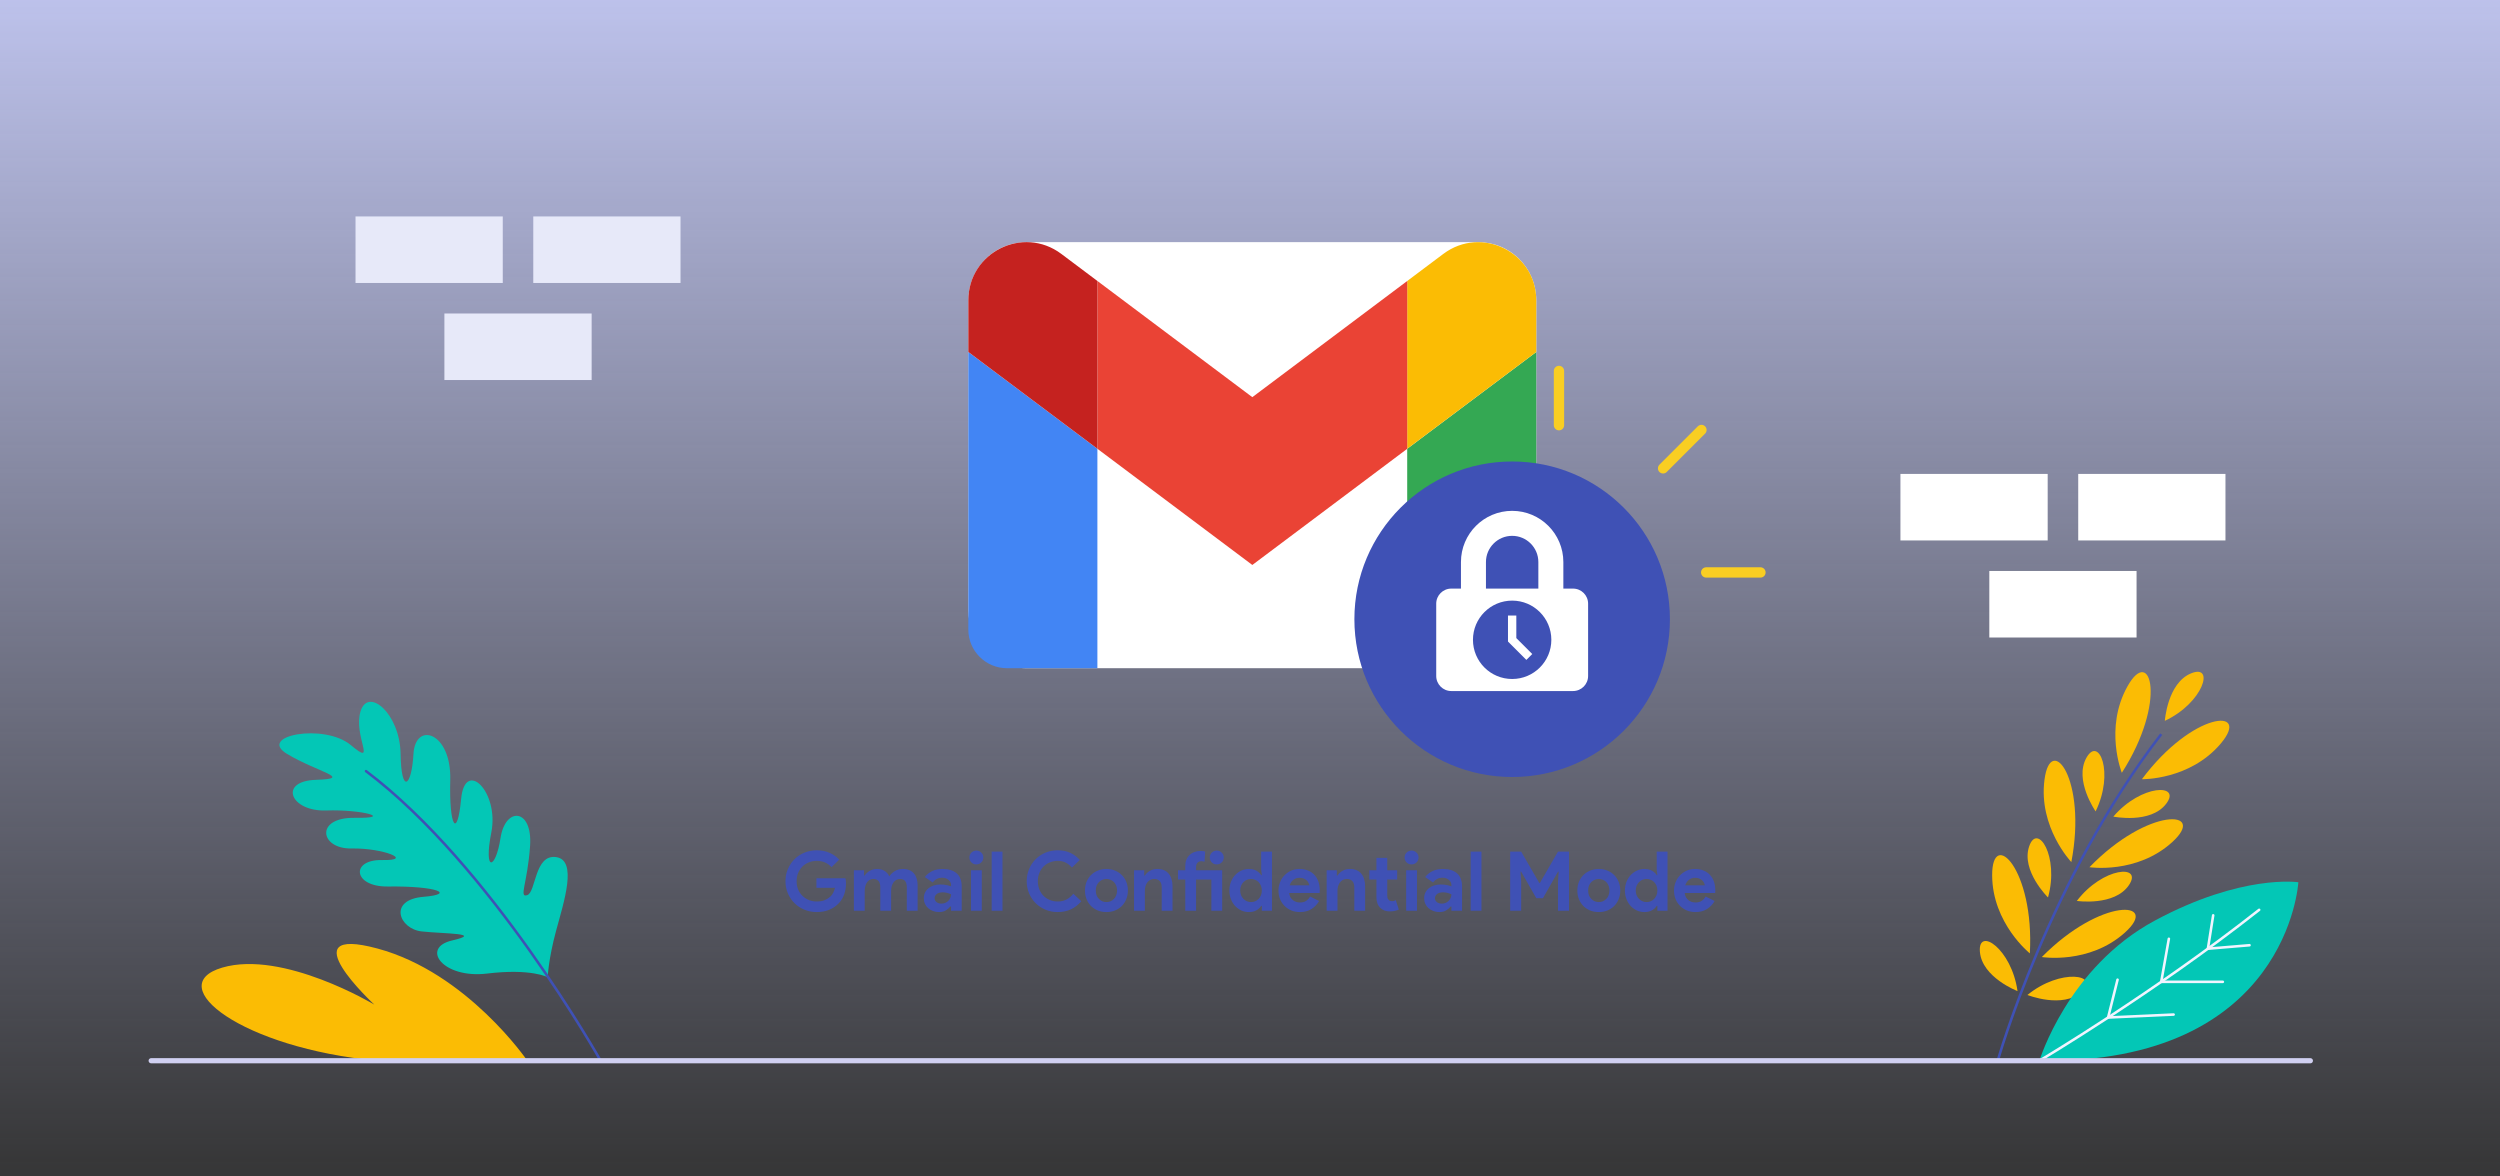 <svg width="969" height="456" viewBox="0 0 969 456" fill="none" xmlns="http://www.w3.org/2000/svg">
<rect x="0" y="0" width="969" height="456" fill="#333333" stroke="none"/>
<g clip-path="url(#clip0_2262_1579)">
<path d="M984.32 -8.301H-19.96V464.299H984.32V-8.301Z" fill="url(#paint0_linear_2262_1579)"/>
<path d="M263.77 83.891H206.7V109.681H263.77V83.891Z" fill="#E7E9F9"/>
<path d="M194.87 83.891H137.8V109.681H194.87V83.891Z" fill="#E7E9F9"/>
<path d="M229.32 121.51H172.25V147.3H229.32V121.51Z" fill="#E7E9F9"/>
<path d="M862.59 183.689H805.52V209.479H862.59V183.689Z" fill="white"/>
<path d="M793.68 183.689H736.61V209.479H793.68V183.689Z" fill="white"/>
<path d="M828.13 221.309H771.06V247.099H828.13V221.309Z" fill="white"/>
<path d="M774.33 411.14C774.33 411.14 794.21 340.89 837.69 284.57" stroke="#3F51B5" stroke-miterlimit="10"/>
<path d="M781.99 384.151C781.99 384.151 768.25 378.861 767.41 368.931C766.57 359.001 779.7 367.711 781.99 384.151Z" fill="#FBBC04"/>
<path d="M793.81 347.851C793.81 347.851 783.31 337.531 786.49 328.091C789.67 318.651 798.25 331.861 793.81 347.851Z" fill="#FBBC04"/>
<path d="M812.26 314.491C812.26 314.491 803.83 302.421 808.69 293.721C813.55 285.021 819.56 299.581 812.26 314.491Z" fill="#FBBC04"/>
<path d="M839.09 279.401C839.09 279.401 840.08 264.711 849.31 260.971C858.54 257.231 854.11 272.351 839.09 279.401Z" fill="#FBBC04"/>
<path d="M786.77 369.541C786.77 369.541 772.26 357.921 772.16 339.321C772.06 320.711 788.58 336.871 786.77 369.541Z" fill="#FBBC04"/>
<path d="M802.85 334.14C802.85 334.14 790.03 320.68 792.44 302.23C794.84 283.78 809.04 302 802.85 334.14Z" fill="#FBBC04"/>
<path d="M822.42 299.541C822.42 299.541 815.52 282.281 824.6 266.041C833.68 249.801 840.09 271.991 822.42 299.541Z" fill="#FBBC04"/>
<path d="M785.83 385.651C785.83 385.651 799.5 391.111 806.87 384.411C814.24 377.701 798.69 375.161 785.83 385.651Z" fill="#FBBC04"/>
<path d="M804.98 349.201C804.98 349.201 819.55 351.331 825.15 343.101C830.75 334.871 815.04 336.001 804.98 349.201Z" fill="#FBBC04"/>
<path d="M819.13 316.52C819.13 316.52 833.56 319.46 839.61 311.54C845.66 303.63 829.91 303.89 819.13 316.52Z" fill="#FBBC04"/>
<path d="M791.41 370.95C791.41 370.95 809.76 373.9 823.61 361.47C837.46 349.04 814.4 347.66 791.41 370.95Z" fill="#FBBC04"/>
<path d="M809.87 336.13C809.87 336.13 828.25 338.91 841.99 326.37C855.73 313.82 832.66 312.64 809.87 336.13Z" fill="#FBBC04"/>
<path d="M830.2 302.03C830.2 302.03 848.78 302.41 860.78 288.19C872.78 273.97 849.75 275.79 830.2 302.03Z" fill="#FBBC04"/>
<path d="M790.47 411.141C790.47 411.141 801.43 374.991 835.21 356.821C868.99 338.651 890.84 341.961 890.84 341.961C890.84 341.961 886.92 412.581 790.47 411.131V411.141Z" fill="#03C7B6"/>
<path d="M790.47 411.14C790.47 411.14 835.02 384.73 875.65 352.65" stroke="#F1F4FF" stroke-linecap="round" stroke-linejoin="round"/>
<path d="M871.91 366.371L855.78 367.721L857.83 354.781" stroke="#F1F4FF" stroke-linecap="round" stroke-linejoin="round"/>
<path d="M861.57 380.561H837.69L840.65 363.871" stroke="#F1F4FF" stroke-linecap="round" stroke-linejoin="round"/>
<path d="M842.49 393.24L817.1 394.39L820.76 379.73" stroke="#F1F4FF" stroke-linecap="round" stroke-linejoin="round"/>
<path d="M212.31 378.781C212.31 378.781 205.92 375.281 188.78 377.351C171.64 379.421 162.89 367.371 175.24 364.521C187.59 361.671 172.25 361.971 163.46 361.021C154.67 360.071 150.29 348.741 164.18 347.601C176.61 346.581 169.66 343.371 150.29 343.611C136.86 343.771 135.71 333.101 148.16 333.351C160.61 333.601 148.62 328.641 136.27 328.871C123.92 329.101 122.01 316.751 137.46 316.991C152.91 317.231 140.37 313.661 126.44 314.141C112.51 314.621 107.76 302.731 122.49 302.261C137.22 301.791 123.2 299.351 111.32 292.251C99.44 285.151 125.69 280.161 136.03 288.841C146.38 297.521 136.83 285.291 139.75 275.711C142.67 266.131 155.04 276.531 155.27 292.251C155.51 307.961 159.55 305.051 160.26 292.251C160.97 279.451 174.99 283.731 174.52 302.261C174.04 320.791 177.26 325.311 178.74 309.631C180.22 293.951 193.53 306.831 190.44 322.611C187.35 338.391 192.1 337.151 194 324.821C195.9 312.491 206.47 313.301 205.46 327.861C204.45 342.421 200.98 348.131 204.38 346.941C207.78 345.751 207.17 331.021 215.55 332.211C223.93 333.401 218.57 349.561 215.55 360.721C212.53 371.891 212.29 378.781 212.29 378.781H212.31Z" fill="#03C7B6"/>
<path d="M232.81 411.141C232.81 411.141 190.17 335.201 141.87 298.891" stroke="#3F51B5" stroke-linecap="round" stroke-linejoin="round"/>
<path d="M204.4 411.141C204.4 411.141 181.1 377.021 146.28 367.641C111.47 358.261 145.09 389.391 145.09 389.391C145.09 389.391 109.71 368.131 86.15 375.041C62.59 381.951 93.69 406.251 146.28 411.141H204.4Z" fill="#FBBC04"/>
<path d="M572.99 93.859H397.8C385.39 93.859 375.33 103.92 375.33 116.329V236.529C375.33 248.939 385.39 258.999 397.8 258.999H572.99C585.4 258.999 595.46 248.939 595.46 236.529V116.329C595.46 103.92 585.4 93.859 572.99 93.859Z" fill="white"/>
<path d="M390.33 259H425.35V173.95L375.32 136.43V243.99C375.32 252.29 382.05 259 390.33 259Z" fill="#4285F4"/>
<path d="M545.43 259H580.45C588.75 259 595.46 252.27 595.46 243.99V136.43L545.43 173.95V259Z" fill="#34A853"/>
<path d="M545.43 108.91V173.95L595.46 136.43V116.42C595.46 97.86 574.27 87.28 559.44 98.41L545.43 108.92V108.91Z" fill="#FBBC04"/>
<path d="M425.36 173.95V108.91L485.4 153.94L545.44 108.91V173.95L485.4 218.98L425.36 173.95Z" fill="#EA4335"/>
<path d="M375.33 116.42V136.43L425.36 173.95V108.91L411.35 98.4C396.49 87.27 375.33 97.85 375.33 116.41V116.42Z" fill="#C5221F"/>
<path d="M586.11 301.169C619.882 301.169 647.26 273.791 647.26 240.019C647.26 206.247 619.882 178.869 586.11 178.869C552.338 178.869 524.96 206.247 524.96 240.019C524.96 273.791 552.338 301.169 586.11 301.169Z" fill="#3F51B5"/>
<path d="M586.11 202.85C594.39 202.85 601.11 209.57 601.11 217.85V238.59H571.11V217.85C571.11 209.57 577.83 202.85 586.11 202.85Z" stroke="white" stroke-width="9.69" stroke-miterlimit="10"/>
<path d="M609.71 228.139H562.52C559.295 228.139 556.68 230.753 556.68 233.979V262.009C556.68 265.234 559.295 267.849 562.52 267.849H609.71C612.935 267.849 615.55 265.234 615.55 262.009V233.979C615.55 230.753 612.935 228.139 609.71 228.139Z" fill="white"/>
<path d="M586.11 263.179C594.499 263.179 601.3 256.378 601.3 247.989C601.3 239.6 594.499 232.799 586.11 232.799C577.721 232.799 570.92 239.6 570.92 247.989C570.92 256.378 577.721 263.179 586.11 263.179Z" fill="#3F51B5"/>
<path d="M592.76 254.638L586.11 247.988V238.588" stroke="white" stroke-width="3.23" stroke-miterlimit="10"/>
<path d="M604.26 164.809V143.779" stroke="#F9CE22" stroke-width="4" stroke-linecap="round" stroke-linejoin="round"/>
<path d="M644.61 181.53L659.48 166.66" stroke="#F9CE22" stroke-width="4" stroke-linecap="round" stroke-linejoin="round"/>
<path d="M661.32 221.879H682.35" stroke="#F9CE22" stroke-width="4" stroke-linecap="round" stroke-linejoin="round"/>
<path d="M316.45 340.424H327.682C327.746 340.68 327.799 340.989 327.842 341.352C327.884 341.715 327.906 342.077 327.906 342.44C327.906 343.912 327.682 345.299 327.234 346.6C326.786 347.901 326.082 349.064 325.122 350.088C324.098 351.176 322.871 352.019 321.442 352.616C320.012 353.213 318.38 353.512 316.546 353.512C314.882 353.512 313.314 353.213 311.842 352.616C310.37 352.019 309.09 351.187 308.002 350.12C306.914 349.053 306.05 347.795 305.41 346.344C304.77 344.872 304.45 343.272 304.45 341.544C304.45 339.816 304.77 338.227 305.41 336.776C306.05 335.304 306.914 334.035 308.002 332.968C309.09 331.901 310.37 331.069 311.842 330.472C313.314 329.875 314.882 329.576 316.546 329.576C318.402 329.576 320.055 329.896 321.506 330.536C322.978 331.176 324.236 332.061 325.282 333.192L322.306 336.104C321.559 335.315 320.727 334.717 319.81 334.312C318.892 333.885 317.794 333.672 316.514 333.672C315.468 333.672 314.476 333.864 313.538 334.248C312.599 334.611 311.778 335.133 311.074 335.816C310.37 336.499 309.804 337.331 309.378 338.312C308.972 339.272 308.77 340.349 308.77 341.544C308.77 342.739 308.972 343.827 309.378 344.808C309.804 345.768 310.37 346.589 311.074 347.272C311.799 347.955 312.631 348.488 313.57 348.872C314.508 349.235 315.511 349.416 316.578 349.416C317.794 349.416 318.818 349.245 319.65 348.904C320.503 348.541 321.228 348.083 321.826 347.528C322.252 347.144 322.615 346.664 322.914 346.088C323.234 345.491 323.479 344.829 323.65 344.104H316.45V340.424ZM330.964 337.32H334.9V339.368H335.156C335.647 338.6 336.308 337.981 337.14 337.512C337.993 337.043 338.932 336.808 339.956 336.808C341.151 336.808 342.153 337.085 342.964 337.64C343.775 338.195 344.351 338.877 344.692 339.688C345.183 338.899 345.876 338.227 346.772 337.672C347.668 337.096 348.756 336.808 350.036 336.808C350.996 336.808 351.828 336.968 352.532 337.288C353.236 337.587 353.812 338.013 354.26 338.568C354.729 339.123 355.081 339.795 355.316 340.584C355.551 341.352 355.668 342.195 355.668 343.112V353H351.476V343.88C351.476 341.747 350.601 340.68 348.852 340.68C348.297 340.68 347.807 340.808 347.38 341.064C346.953 341.299 346.591 341.629 346.292 342.056C346.015 342.461 345.791 342.952 345.62 343.528C345.471 344.104 345.396 344.723 345.396 345.384V353H341.204V343.88C341.204 341.747 340.287 340.68 338.452 340.68C337.919 340.68 337.449 340.808 337.044 341.064C336.639 341.299 336.297 341.629 336.02 342.056C335.743 342.461 335.529 342.952 335.38 343.528C335.231 344.104 335.156 344.723 335.156 345.384V353H330.964V337.32ZM368.628 351.336H368.372C367.881 351.933 367.284 352.445 366.58 352.872C365.897 353.299 365.012 353.512 363.924 353.512C363.113 353.512 362.345 353.373 361.62 353.096C360.916 352.84 360.297 352.477 359.764 352.008C359.231 351.539 358.815 350.973 358.516 350.312C358.217 349.651 358.068 348.925 358.068 348.136C358.068 347.325 358.228 346.6 358.548 345.96C358.868 345.299 359.316 344.733 359.892 344.264C360.468 343.795 361.14 343.443 361.908 343.208C362.697 342.952 363.551 342.824 364.468 342.824C365.492 342.824 366.335 342.909 366.996 343.08C367.657 343.229 368.201 343.389 368.628 343.56V343.08C368.628 342.248 368.297 341.565 367.636 341.032C366.975 340.477 366.153 340.2 365.172 340.2C363.721 340.2 362.495 340.808 361.492 342.024L358.452 339.944C360.116 337.853 362.388 336.808 365.268 336.808C367.7 336.808 369.556 337.384 370.836 338.536C372.116 339.667 372.756 341.352 372.756 343.592V353H368.628V351.336ZM368.628 346.632C368.137 346.397 367.625 346.216 367.092 346.088C366.58 345.939 366.015 345.864 365.396 345.864C364.393 345.864 363.615 346.088 363.06 346.536C362.527 346.963 362.26 347.496 362.26 348.136C362.26 348.776 362.516 349.288 363.028 349.672C363.561 350.056 364.169 350.248 364.852 350.248C365.407 350.248 365.919 350.152 366.388 349.96C366.857 349.747 367.252 349.48 367.572 349.16C367.913 348.819 368.169 348.435 368.34 348.008C368.532 347.56 368.628 347.101 368.628 346.632ZM378.425 335.048C378.062 335.048 377.71 334.984 377.369 334.856C377.049 334.707 376.761 334.515 376.505 334.28C376.27 334.024 376.078 333.736 375.929 333.416C375.801 333.096 375.737 332.744 375.737 332.36C375.737 331.976 375.801 331.624 375.929 331.304C376.078 330.984 376.27 330.707 376.505 330.472C376.761 330.216 377.049 330.024 377.369 329.896C377.71 329.747 378.062 329.672 378.425 329.672C379.172 329.672 379.812 329.939 380.345 330.472C380.878 330.984 381.145 331.613 381.145 332.36C381.145 333.107 380.878 333.747 380.345 334.28C379.812 334.792 379.172 335.048 378.425 335.048ZM376.345 353V337.32H380.537V353H376.345ZM384.37 353V330.088H388.562V353H384.37ZM419.102 349.32C417.971 350.685 416.638 351.731 415.102 352.456C413.566 353.16 411.848 353.512 409.95 353.512C408.243 353.512 406.654 353.203 405.182 352.584C403.731 351.965 402.472 351.123 401.406 350.056C400.339 348.989 399.496 347.731 398.878 346.28C398.259 344.808 397.95 343.229 397.95 341.544C397.95 339.859 398.259 338.291 398.878 336.84C399.496 335.368 400.339 334.099 401.406 333.032C402.472 331.965 403.731 331.123 405.182 330.504C406.654 329.885 408.243 329.576 409.95 329.576C411.784 329.576 413.395 329.896 414.782 330.536C416.19 331.176 417.438 332.104 418.526 333.32L415.486 336.264C414.803 335.475 414.014 334.845 413.118 334.376C412.243 333.907 411.198 333.672 409.982 333.672C408.915 333.672 407.912 333.864 406.974 334.248C406.035 334.611 405.214 335.133 404.51 335.816C403.827 336.499 403.283 337.331 402.878 338.312C402.472 339.272 402.27 340.349 402.27 341.544C402.27 342.739 402.472 343.827 402.878 344.808C403.283 345.768 403.827 346.589 404.51 347.272C405.214 347.955 406.035 348.488 406.974 348.872C407.912 349.235 408.915 349.416 409.982 349.416C411.262 349.416 412.392 349.16 413.374 348.648C414.376 348.115 415.262 347.368 416.03 346.408L419.102 349.32ZM428.857 336.808C430.073 336.808 431.182 337.021 432.185 337.448C433.209 337.853 434.083 338.429 434.809 339.176C435.555 339.901 436.131 340.776 436.537 341.8C436.963 342.824 437.177 343.944 437.177 345.16C437.177 346.376 436.963 347.496 436.537 348.52C436.131 349.544 435.555 350.429 434.809 351.176C434.083 351.901 433.209 352.477 432.185 352.904C431.182 353.309 430.073 353.512 428.857 353.512C427.641 353.512 426.521 353.309 425.497 352.904C424.494 352.477 423.619 351.901 422.873 351.176C422.147 350.429 421.571 349.544 421.145 348.52C420.739 347.496 420.537 346.376 420.537 345.16C420.537 343.944 420.739 342.824 421.145 341.8C421.571 340.776 422.147 339.901 422.873 339.176C423.619 338.429 424.494 337.853 425.497 337.448C426.521 337.021 427.641 336.808 428.857 336.808ZM428.857 349.64C429.39 349.64 429.902 349.544 430.393 349.352C430.905 349.139 431.353 348.84 431.737 348.456C432.121 348.072 432.419 347.603 432.633 347.048C432.867 346.493 432.985 345.864 432.985 345.16C432.985 344.456 432.867 343.827 432.633 343.272C432.419 342.717 432.121 342.248 431.737 341.864C431.353 341.48 430.905 341.192 430.393 341C429.902 340.787 429.39 340.68 428.857 340.68C428.302 340.68 427.779 340.787 427.289 341C426.798 341.192 426.361 341.48 425.977 341.864C425.593 342.248 425.283 342.717 425.049 343.272C424.835 343.827 424.729 344.456 424.729 345.16C424.729 345.864 424.835 346.493 425.049 347.048C425.283 347.603 425.593 348.072 425.977 348.456C426.361 348.84 426.798 349.139 427.289 349.352C427.779 349.544 428.302 349.64 428.857 349.64ZM443.494 339.368H443.75C444.24 338.579 444.902 337.96 445.734 337.512C446.566 337.043 447.515 336.808 448.582 336.808C449.563 336.808 450.427 336.968 451.174 337.288C451.92 337.608 452.528 338.067 452.998 338.664C453.488 339.24 453.851 339.944 454.086 340.776C454.342 341.587 454.47 342.493 454.47 343.496V353H450.278V344.008C450.278 342.877 450.022 342.045 449.51 341.512C449.019 340.957 448.294 340.68 447.334 340.68C446.758 340.68 446.246 340.808 445.798 341.064C445.371 341.299 444.998 341.629 444.678 342.056C444.379 342.461 444.144 342.952 443.974 343.528C443.824 344.083 443.75 344.68 443.75 345.32V353H439.558V337.32H443.494V339.368ZM463.604 353H459.412V340.904H456.596V337.32H459.412V335.784C459.412 334.824 459.551 333.981 459.828 333.256C460.127 332.509 460.543 331.891 461.076 331.4C461.609 330.888 462.239 330.504 462.964 330.248C463.689 329.971 464.489 329.832 465.364 329.832C465.791 329.832 466.132 329.853 466.388 329.896C466.644 329.939 466.889 330.003 467.124 330.088L466.868 334.024C466.719 333.96 466.548 333.907 466.356 333.864C466.164 333.821 465.919 333.8 465.62 333.8C465.001 333.8 464.511 334.003 464.148 334.408C463.785 334.792 463.604 335.336 463.604 336.04V337.32H473.716V353H469.524V340.904H463.604V353ZM471.604 335.048C471.241 335.048 470.889 334.984 470.548 334.856C470.228 334.707 469.94 334.515 469.684 334.28C469.449 334.024 469.257 333.736 469.108 333.416C468.98 333.096 468.916 332.744 468.916 332.36C468.916 331.976 468.98 331.624 469.108 331.304C469.257 330.984 469.449 330.707 469.684 330.472C469.94 330.216 470.228 330.024 470.548 329.896C470.889 329.747 471.241 329.672 471.604 329.672C472.351 329.672 472.991 329.939 473.524 330.472C474.057 330.984 474.324 331.613 474.324 332.36C474.324 333.107 474.057 333.747 473.524 334.28C472.991 334.792 472.351 335.048 471.604 335.048ZM489.081 351.112H488.825C488.441 351.773 487.844 352.339 487.033 352.808C486.223 353.277 485.22 353.512 484.025 353.512C483.023 353.512 482.063 353.309 481.145 352.904C480.249 352.477 479.449 351.901 478.745 351.176C478.063 350.429 477.519 349.544 477.113 348.52C476.708 347.496 476.505 346.376 476.505 345.16C476.505 343.944 476.708 342.824 477.113 341.8C477.519 340.776 478.063 339.901 478.745 339.176C479.449 338.429 480.249 337.853 481.145 337.448C482.063 337.021 483.023 336.808 484.025 336.808C485.22 336.808 486.223 337.043 487.033 337.512C487.844 337.981 488.441 338.547 488.825 339.208H489.081L488.825 336.968V330.088H493.017V353H489.081V351.112ZM484.889 349.64C485.444 349.64 485.967 349.544 486.457 349.352C486.969 349.139 487.417 348.84 487.801 348.456C488.185 348.072 488.495 347.603 488.729 347.048C488.964 346.493 489.081 345.864 489.081 345.16C489.081 344.456 488.964 343.827 488.729 343.272C488.495 342.717 488.185 342.248 487.801 341.864C487.417 341.48 486.969 341.192 486.457 341C485.967 340.787 485.444 340.68 484.889 340.68C484.335 340.68 483.801 340.787 483.289 341C482.799 341.213 482.361 341.512 481.977 341.896C481.593 342.28 481.284 342.749 481.049 343.304C480.815 343.859 480.697 344.477 480.697 345.16C480.697 345.843 480.815 346.461 481.049 347.016C481.284 347.571 481.593 348.04 481.977 348.424C482.361 348.808 482.799 349.107 483.289 349.32C483.801 349.533 484.335 349.64 484.889 349.64ZM511.281 349.224C510.555 350.504 509.574 351.539 508.337 352.328C507.121 353.117 505.627 353.512 503.857 353.512C502.662 353.512 501.553 353.309 500.529 352.904C499.526 352.477 498.651 351.891 497.905 351.144C497.158 350.397 496.571 349.523 496.145 348.52C495.739 347.496 495.537 346.376 495.537 345.16C495.537 344.029 495.739 342.963 496.145 341.96C496.55 340.936 497.115 340.051 497.841 339.304C498.566 338.536 499.419 337.928 500.401 337.48C501.403 337.032 502.502 336.808 503.697 336.808C504.955 336.808 506.075 337.021 507.057 337.448C508.038 337.853 508.859 338.429 509.521 339.176C510.182 339.901 510.683 340.765 511.025 341.768C511.366 342.771 511.537 343.859 511.537 345.032C511.537 345.181 511.537 345.309 511.537 345.416C511.515 345.544 511.505 345.661 511.505 345.768C511.483 345.875 511.473 345.992 511.473 346.12H499.665C499.75 346.76 499.921 347.315 500.177 347.784C500.454 348.232 500.785 348.616 501.169 348.936C501.574 349.235 502.011 349.459 502.481 349.608C502.95 349.736 503.43 349.8 503.921 349.8C504.881 349.8 505.67 349.587 506.289 349.16C506.929 348.712 507.43 348.157 507.793 347.496L511.281 349.224ZM507.473 343.144C507.451 342.867 507.355 342.557 507.185 342.216C507.035 341.875 506.801 341.555 506.481 341.256C506.182 340.957 505.798 340.712 505.329 340.52C504.881 340.328 504.337 340.232 503.697 340.232C502.801 340.232 502.011 340.488 501.329 341C500.646 341.512 500.166 342.227 499.889 343.144H507.473ZM518.15 339.368H518.406C518.897 338.579 519.558 337.96 520.39 337.512C521.222 337.043 522.171 336.808 523.238 336.808C524.219 336.808 525.083 336.968 525.83 337.288C526.577 337.608 527.185 338.067 527.654 338.664C528.145 339.24 528.507 339.944 528.742 340.776C528.998 341.587 529.126 342.493 529.126 343.496V353H524.934V344.008C524.934 342.877 524.678 342.045 524.166 341.512C523.675 340.957 522.95 340.68 521.99 340.68C521.414 340.68 520.902 340.808 520.454 341.064C520.027 341.299 519.654 341.629 519.334 342.056C519.035 342.461 518.801 342.952 518.63 343.528C518.481 344.083 518.406 344.68 518.406 345.32V353H514.214V337.32H518.15V339.368ZM533.504 340.904H530.752V337.32H533.504V332.52H537.696V337.32H541.536V340.904H537.696V346.984C537.696 347.347 537.728 347.688 537.792 348.008C537.878 348.307 538.027 348.563 538.24 348.776C538.539 349.117 538.966 349.288 539.52 349.288C539.883 349.288 540.171 349.256 540.384 349.192C540.598 349.107 540.8 349 540.992 348.872L542.176 352.552C541.686 352.787 541.152 352.957 540.576 353.064C540.022 353.192 539.403 353.256 538.72 353.256C537.931 353.256 537.216 353.139 536.576 352.904C535.958 352.648 535.435 352.307 535.008 351.88C534.006 350.92 533.504 349.555 533.504 347.784V340.904ZM547.112 335.048C546.75 335.048 546.398 334.984 546.056 334.856C545.736 334.707 545.448 334.515 545.192 334.28C544.958 334.024 544.766 333.736 544.616 333.416C544.488 333.096 544.424 332.744 544.424 332.36C544.424 331.976 544.488 331.624 544.616 331.304C544.766 330.984 544.958 330.707 545.192 330.472C545.448 330.216 545.736 330.024 546.056 329.896C546.398 329.747 546.75 329.672 547.112 329.672C547.859 329.672 548.499 329.939 549.032 330.472C549.566 330.984 549.832 331.613 549.832 332.36C549.832 333.107 549.566 333.747 549.032 334.28C548.499 334.792 547.859 335.048 547.112 335.048ZM545.032 353V337.32H549.224V353H545.032ZM562.565 351.336H562.309C561.819 351.933 561.221 352.445 560.517 352.872C559.835 353.299 558.949 353.512 557.861 353.512C557.051 353.512 556.283 353.373 555.557 353.096C554.853 352.84 554.235 352.477 553.701 352.008C553.168 351.539 552.752 350.973 552.453 350.312C552.155 349.651 552.005 348.925 552.005 348.136C552.005 347.325 552.165 346.6 552.485 345.96C552.805 345.299 553.253 344.733 553.829 344.264C554.405 343.795 555.077 343.443 555.845 343.208C556.635 342.952 557.488 342.824 558.405 342.824C559.429 342.824 560.272 342.909 560.933 343.08C561.595 343.229 562.139 343.389 562.565 343.56V343.08C562.565 342.248 562.235 341.565 561.573 341.032C560.912 340.477 560.091 340.2 559.109 340.2C557.659 340.2 556.432 340.808 555.429 342.024L552.389 339.944C554.053 337.853 556.325 336.808 559.205 336.808C561.637 336.808 563.493 337.384 564.773 338.536C566.053 339.667 566.693 341.352 566.693 343.592V353H562.565V351.336ZM562.565 346.632C562.075 346.397 561.563 346.216 561.029 346.088C560.517 345.939 559.952 345.864 559.333 345.864C558.331 345.864 557.552 346.088 556.997 346.536C556.464 346.963 556.197 347.496 556.197 348.136C556.197 348.776 556.453 349.288 556.965 349.672C557.499 350.056 558.107 350.248 558.789 350.248C559.344 350.248 559.856 350.152 560.325 349.96C560.795 349.747 561.189 349.48 561.509 349.16C561.851 348.819 562.107 348.435 562.277 348.008C562.469 347.56 562.565 347.101 562.565 346.632ZM570.026 353V330.088H574.218V353H570.026ZM585.351 330.088H589.607L596.615 342.216H596.871L603.879 330.088H608.167V353H603.879V341.704L604.135 337.864H603.879L598.055 348.136H595.463L589.607 337.864H589.351L589.607 341.704V353H585.351V330.088ZM619.7 336.808C620.916 336.808 622.026 337.021 623.028 337.448C624.052 337.853 624.927 338.429 625.652 339.176C626.399 339.901 626.975 340.776 627.38 341.8C627.807 342.824 628.02 343.944 628.02 345.16C628.02 346.376 627.807 347.496 627.38 348.52C626.975 349.544 626.399 350.429 625.652 351.176C624.927 351.901 624.052 352.477 623.028 352.904C622.026 353.309 620.916 353.512 619.7 353.512C618.484 353.512 617.364 353.309 616.34 352.904C615.338 352.477 614.463 351.901 613.716 351.176C612.991 350.429 612.415 349.544 611.988 348.52C611.583 347.496 611.38 346.376 611.38 345.16C611.38 343.944 611.583 342.824 611.988 341.8C612.415 340.776 612.991 339.901 613.716 339.176C614.463 338.429 615.338 337.853 616.34 337.448C617.364 337.021 618.484 336.808 619.7 336.808ZM619.7 349.64C620.234 349.64 620.746 349.544 621.236 349.352C621.748 349.139 622.196 348.84 622.58 348.456C622.964 348.072 623.263 347.603 623.476 347.048C623.711 346.493 623.828 345.864 623.828 345.16C623.828 344.456 623.711 343.827 623.476 343.272C623.263 342.717 622.964 342.248 622.58 341.864C622.196 341.48 621.748 341.192 621.236 341C620.746 340.787 620.234 340.68 619.7 340.68C619.146 340.68 618.623 340.787 618.132 341C617.642 341.192 617.204 341.48 616.82 341.864C616.436 342.248 616.127 342.717 615.892 343.272C615.679 343.827 615.572 344.456 615.572 345.16C615.572 345.864 615.679 346.493 615.892 347.048C616.127 347.603 616.436 348.072 616.82 348.456C617.204 348.84 617.642 349.139 618.132 349.352C618.623 349.544 619.146 349.64 619.7 349.64ZM642.394 351.112H642.138C641.754 351.773 641.157 352.339 640.346 352.808C639.535 353.277 638.533 353.512 637.338 353.512C636.335 353.512 635.375 353.309 634.458 352.904C633.562 352.477 632.762 351.901 632.058 351.176C631.375 350.429 630.831 349.544 630.426 348.52C630.021 347.496 629.818 346.376 629.818 345.16C629.818 343.944 630.021 342.824 630.426 341.8C630.831 340.776 631.375 339.901 632.058 339.176C632.762 338.429 633.562 337.853 634.458 337.448C635.375 337.021 636.335 336.808 637.338 336.808C638.533 336.808 639.535 337.043 640.346 337.512C641.157 337.981 641.754 338.547 642.138 339.208H642.394L642.138 336.968V330.088H646.33V353H642.394V351.112ZM638.202 349.64C638.757 349.64 639.279 349.544 639.77 349.352C640.282 349.139 640.73 348.84 641.114 348.456C641.498 348.072 641.807 347.603 642.042 347.048C642.277 346.493 642.394 345.864 642.394 345.16C642.394 344.456 642.277 343.827 642.042 343.272C641.807 342.717 641.498 342.248 641.114 341.864C640.73 341.48 640.282 341.192 639.77 341C639.279 340.787 638.757 340.68 638.202 340.68C637.647 340.68 637.114 340.787 636.602 341C636.111 341.213 635.674 341.512 635.29 341.896C634.906 342.28 634.597 342.749 634.362 343.304C634.127 343.859 634.01 344.477 634.01 345.16C634.01 345.843 634.127 346.461 634.362 347.016C634.597 347.571 634.906 348.04 635.29 348.424C635.674 348.808 636.111 349.107 636.602 349.32C637.114 349.533 637.647 349.64 638.202 349.64ZM664.593 349.224C663.868 350.504 662.886 351.539 661.649 352.328C660.433 353.117 658.94 353.512 657.169 353.512C655.974 353.512 654.865 353.309 653.841 352.904C652.838 352.477 651.964 351.891 651.217 351.144C650.47 350.397 649.884 349.523 649.457 348.52C649.052 347.496 648.849 346.376 648.849 345.16C648.849 344.029 649.052 342.963 649.457 341.96C649.862 340.936 650.428 340.051 651.153 339.304C651.878 338.536 652.732 337.928 653.713 337.48C654.716 337.032 655.814 336.808 657.009 336.808C658.268 336.808 659.388 337.021 660.369 337.448C661.35 337.853 662.172 338.429 662.833 339.176C663.494 339.901 663.996 340.765 664.337 341.768C664.678 342.771 664.849 343.859 664.849 345.032C664.849 345.181 664.849 345.309 664.849 345.416C664.828 345.544 664.817 345.661 664.817 345.768C664.796 345.875 664.785 345.992 664.785 346.12H652.977C653.062 346.76 653.233 347.315 653.489 347.784C653.766 348.232 654.097 348.616 654.481 348.936C654.886 349.235 655.324 349.459 655.793 349.608C656.262 349.736 656.742 349.8 657.233 349.8C658.193 349.8 658.982 349.587 659.601 349.16C660.241 348.712 660.742 348.157 661.105 347.496L664.593 349.224ZM660.785 343.144C660.764 342.867 660.668 342.557 660.497 342.216C660.348 341.875 660.113 341.555 659.793 341.256C659.494 340.957 659.11 340.712 658.641 340.52C658.193 340.328 657.649 340.232 657.009 340.232C656.113 340.232 655.324 340.488 654.641 341C653.958 341.512 653.478 342.227 653.201 343.144H660.785Z" fill="#3F51B5"/>
<path d="M58.59 411.141H895.5" stroke="#D0D0F1" stroke-width="2" stroke-linecap="round" stroke-linejoin="round"/>
</g>
<defs>
<linearGradient id="paint0_linear_2262_1579" x1="482.18" y1="-8.301" x2="482.18" y2="464.299" gradientUnits="userSpaceOnUse">
<stop stop-color="#BFC4EE"/>
<stop offset="1" stop-color="#BFC4EE" stop-opacity="0"/>
</linearGradient>
<clipPath id="clip0_2262_1579">
<rect width="969" height="456" fill="white"/>
</clipPath>
</defs>
</svg>
